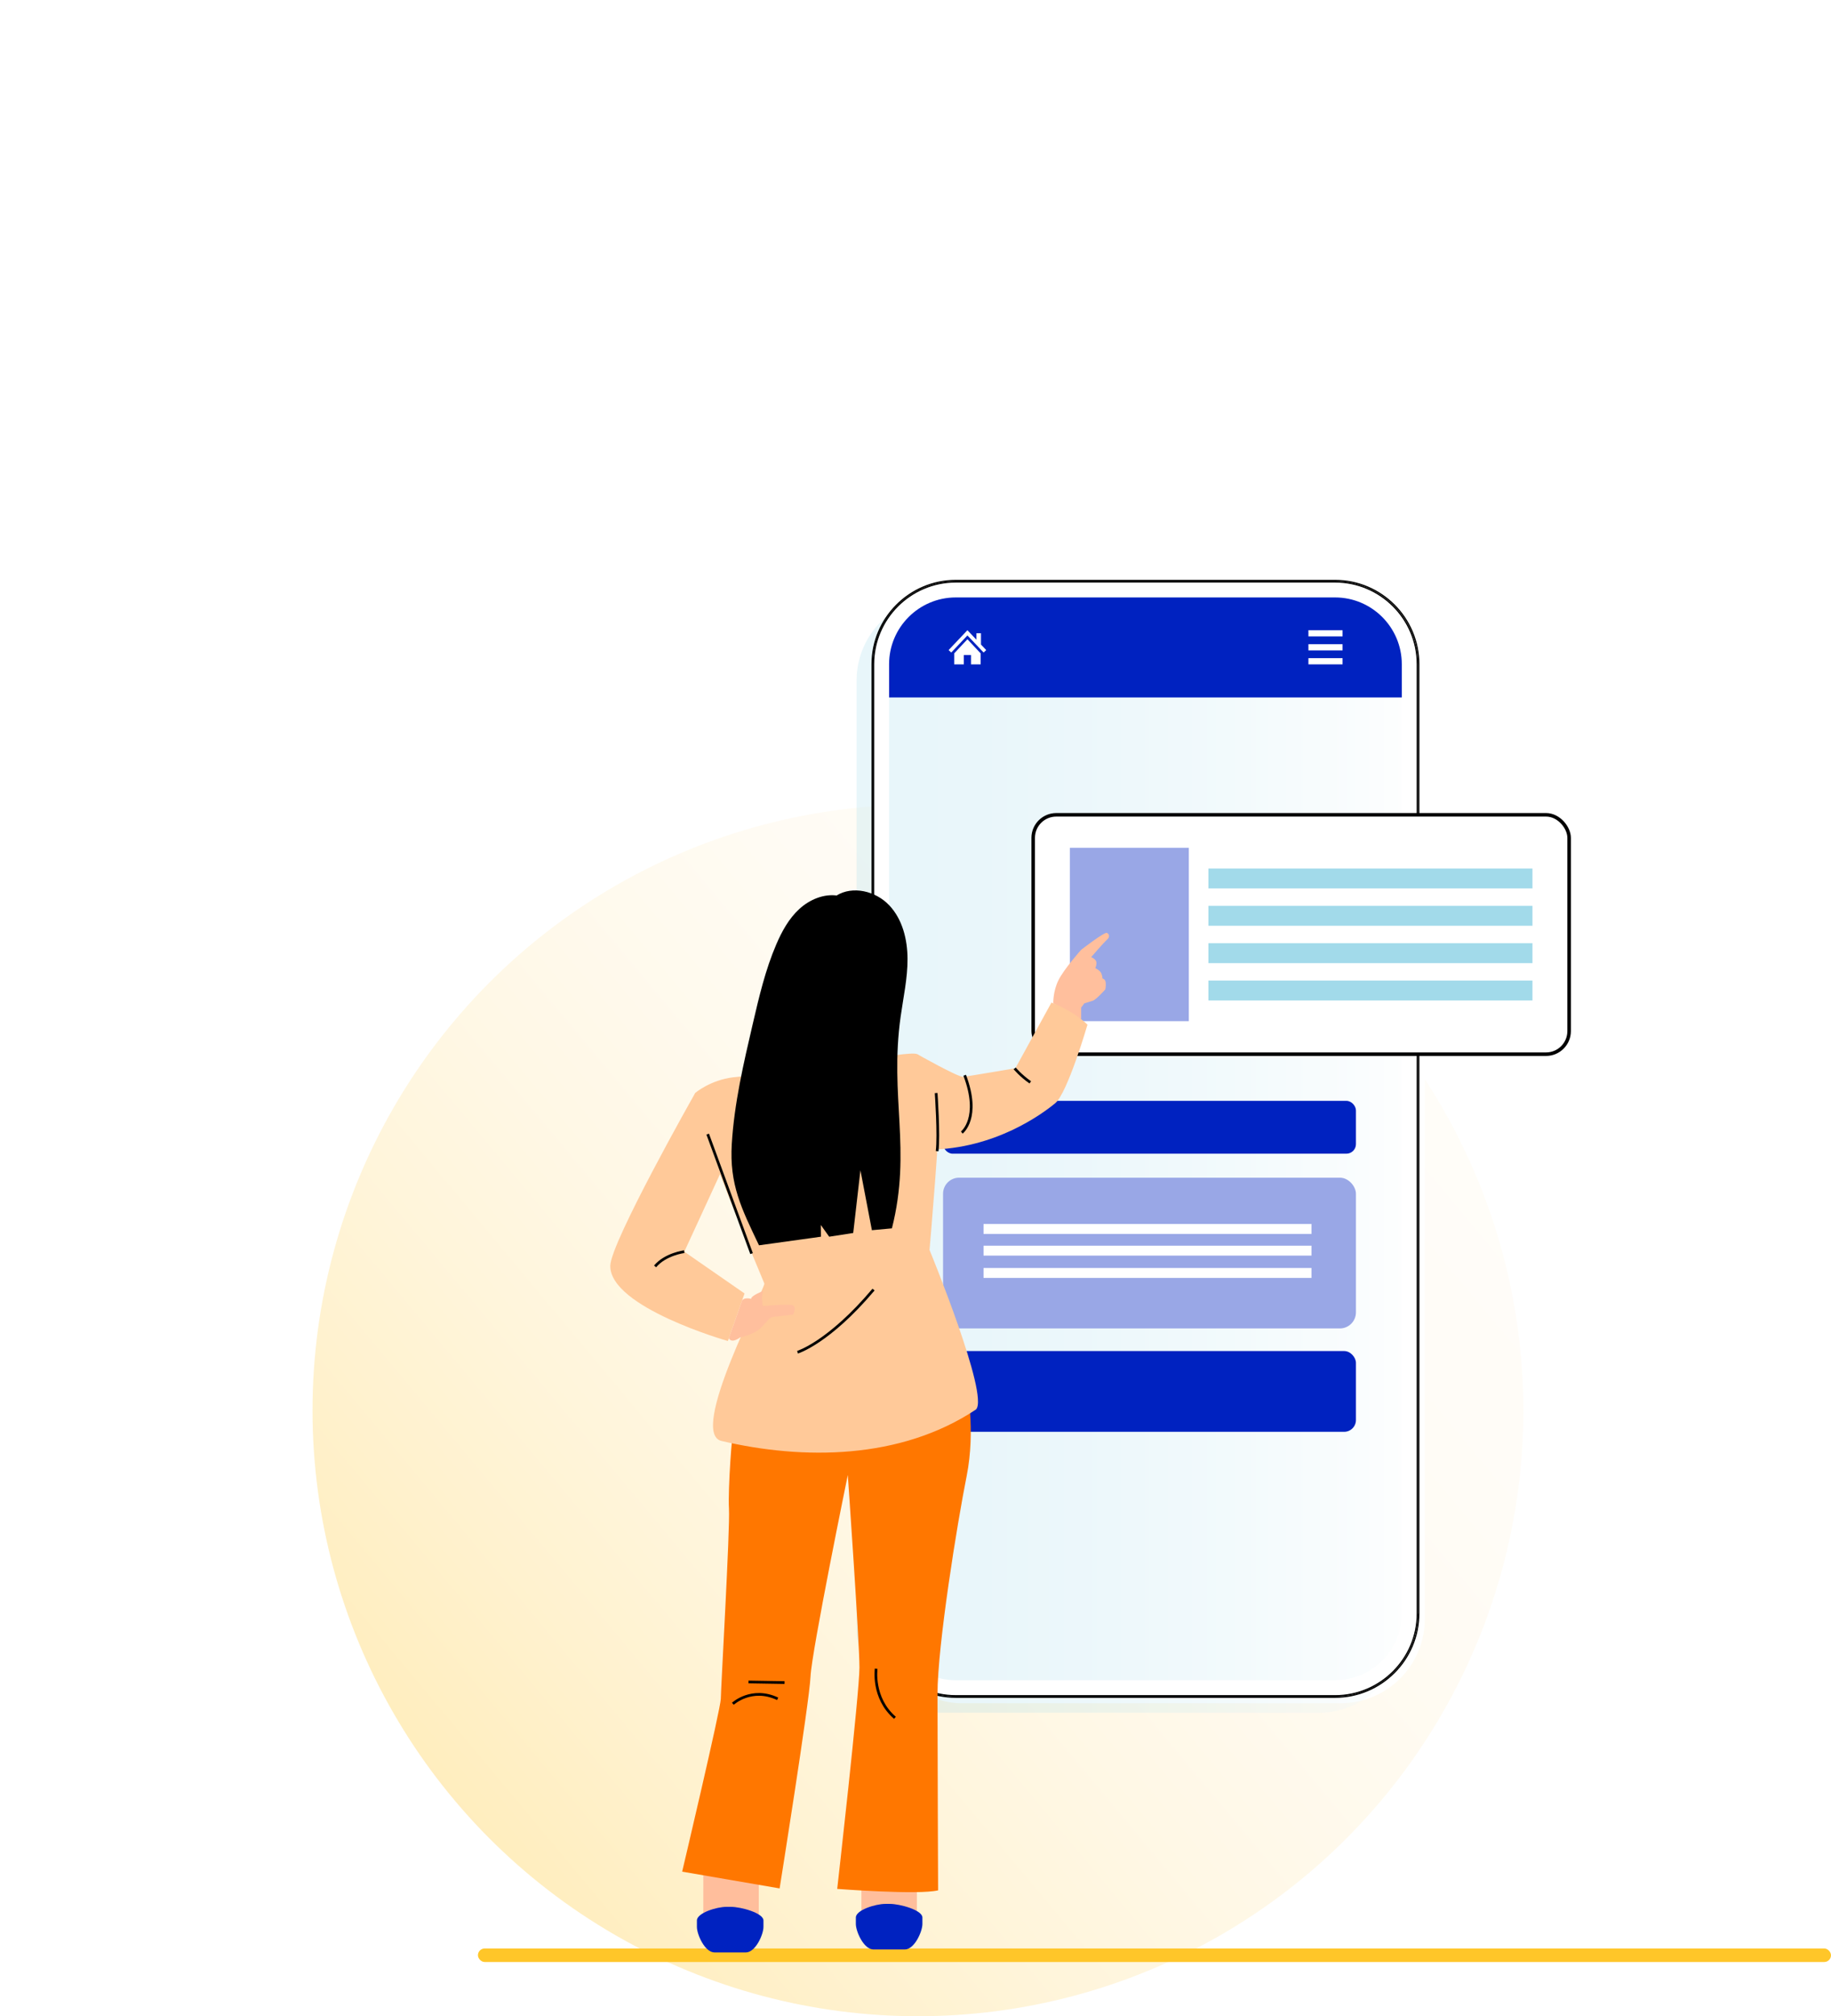 <?xml version="1.0" encoding="UTF-8" standalone="no"?>
<svg
   id="Laag_1"
   viewBox="0 0 675.637 743.559"
   version="1.1"
   width="675.637"
   height="743.559"
   xmlns="http://www.w3.org/2000/svg"
   xmlns:svg="http://www.w3.org/2000/svg">
  <defs
     id="defs67">
    <style
       id="style2">.cls-1{fill:#0022c0;}.cls-2,.cls-3,.cls-4{fill:#fff;}.cls-5{fill:#ffc999;}.cls-6{fill:#ffc629;}.cls-7{fill:#ffbf9d;}.cls-8{fill:#ffbe9c;}.cls-9{fill:#f70;}.cls-10{fill:#99a7e6;}.cls-11{fill:#a2daea;}.cls-12{fill:url(#Naamloos_verloop_21);opacity:.3;}.cls-13{fill:url(#Naamloos_verloop_5);filter:url(#drop-shadow-4);opacity:.5;}.cls-14,.cls-15{fill:none;stroke:#000;stroke-miterlimit:10;}.cls-3{filter:url(#drop-shadow-2);}.cls-4{filter:url(#drop-shadow-3);}.cls-15{stroke-width:1.3px;}</style>
    <linearGradient
       id="Naamloos_verloop_21"
       x1="-2404.43"
       y1="-4995.24"
       x2="-2282.47"
       y2="-5425.2"
       gradientTransform="rotate(34.31,-10284.112,1999.26)"
       gradientUnits="userSpaceOnUse">
      <stop
         offset="0"
         stop-color="#ffc629"
         id="stop4" />
      <stop
         offset=".14"
         stop-color="#ffd35a"
         id="stop6" />
      <stop
         offset=".28"
         stop-color="#ffde86"
         id="stop8" />
      <stop
         offset=".42"
         stop-color="#ffe8aa"
         id="stop10" />
      <stop
         offset=".57"
         stop-color="#ffefc6"
         id="stop12" />
      <stop
         offset=".71"
         stop-color="#fff4da"
         id="stop14" />
      <stop
         offset=".85"
         stop-color="#fff7e6"
         id="stop16" />
      <stop
         offset="1"
         stop-color="#fff9ea"
         id="stop18" />
    </linearGradient>
    <filter
       id="drop-shadow-2"
       filterUnits="userSpaceOnUse">
      <feOffset
         dx="2"
         dy="2"
         id="feOffset21" />
      <feGaussianBlur
         result="blur"
         stdDeviation="5"
         id="feGaussianBlur23" />
      <feFlood
         flood-color="#000"
         flood-opacity=".4"
         id="feFlood25" />
      <feComposite
         in2="blur"
         operator="in"
         id="feComposite27"
         result="result1" />
      <feComposite
         in="SourceGraphic"
         in2="result1"
         id="feComposite29" />
    </filter>
    <filter
       id="drop-shadow-3"
       filterUnits="userSpaceOnUse">
      <feOffset
         dx="-6"
         dy="6"
         id="feOffset32" />
      <feGaussianBlur
         result="blur-2"
         stdDeviation="5"
         id="feGaussianBlur34" />
      <feFlood
         flood-color="#000"
         flood-opacity=".2"
         id="feFlood36" />
      <feComposite
         in2="blur-2"
         operator="in"
         id="feComposite38"
         result="result1" />
      <feComposite
         in="SourceGraphic"
         in2="result1"
         id="feComposite40" />
    </filter>
    <linearGradient
       id="Naamloos_verloop_5"
       x1="301.87"
       y1="378.75"
       x2="503.04"
       y2="378.75"
       gradientUnits="userSpaceOnUse">
      <stop
         offset="0"
         stop-color="#a2daea"
         id="stop43" />
      <stop
         offset=".2"
         stop-color="#a6dbeb"
         id="stop45" />
      <stop
         offset=".43"
         stop-color="#b4e1ee"
         id="stop47" />
      <stop
         offset=".67"
         stop-color="#caeaf3"
         id="stop49" />
      <stop
         offset=".92"
         stop-color="#eaf6fa"
         id="stop51" />
      <stop
         offset="1"
         stop-color="#f6fbfd"
         id="stop53" />
    </linearGradient>
    <filter
       id="drop-shadow-4"
       filterUnits="userSpaceOnUse">
      <feOffset
         dx="-6"
         dy="6"
         id="feOffset56" />
      <feGaussianBlur
         result="blur-3"
         stdDeviation="5"
         id="feGaussianBlur58" />
      <feFlood
         flood-color="#000"
         flood-opacity=".2"
         id="feFlood60" />
      <feComposite
         in2="blur-3"
         operator="in"
         id="feComposite62"
         result="result1" />
      <feComposite
         in="SourceGraphic"
         in2="result1"
         id="feComposite64" />
    </filter>
  </defs>
  <circle
     class="cls-12"
     cx="338.717"
     cy="520.159"
     r="223.4"
     id="circle69"
     style="fill:url(#Naamloos_verloop_21)" />
  <g
     id="g123"
     transform="translate(20.217,41.229)">
    <rect
       class="cls-3"
       x="301.37"
       y="172.61"
       width="202.17"
       height="412.29"
       rx="31.11"
       ry="31.11"
       id="rect71" />
    <path
       class="cls-4"
       d="m 307.86,553.79 c 0,13.57 11.04,24.61 24.61,24.61 h 139.96 c 13.57,0 24.61,-11.04 24.61,-24.61 V 215.99 H 307.86 V 553.8 Z"
       id="path73" />
    <rect
       class="cls-13"
       x="301.87"
       y="173.11"
       width="201.17"
       height="411.29"
       rx="30.61"
       ry="30.61"
       id="rect75"
       style="fill:url(#Naamloos_verloop_5)" />
    <path
       class="cls-2"
       d="M 472.43,173.61 H 332.47 c -16.6,0 -30.11,13.51 -30.11,30.11 V 553.8 c 0,16.6 13.51,30.11 30.11,30.11 h 139.96 c 16.6,0 30.11,-13.51 30.11,-30.11 V 203.72 c 0,-16.6 -13.51,-30.11 -30.11,-30.11 z m 24.61,380.19 c 0,13.57 -11.04,24.61 -24.61,24.61 H 332.47 c -13.57,0 -24.61,-11.04 -24.61,-24.61 V 203.72 c 0,-13.57 11.04,-24.61 24.61,-24.61 h 139.96 c 13.57,0 24.61,11.04 24.61,24.61 z"
       id="path77" />
    <path
       d="M 472.43,172.61 H 332.47 c -17.15,0 -31.11,13.96 -31.11,31.11 V 553.8 c 0,17.15 13.95,31.11 31.11,31.11 h 139.96 c 17.15,0 31.11,-13.95 31.11,-31.11 V 203.72 c 0,-17.15 -13.95,-31.11 -31.11,-31.11 z m 30.61,381.19 c 0,2.91 -0.4,5.72 -1.16,8.38 -0.76,2.66 -1.86,5.18 -3.27,7.49 -1.28,2.1 -2.8,4.04 -4.53,5.77 -1.04,1.04 -2.15,2 -3.33,2.88 -1.28,0.95 -2.63,1.81 -4.05,2.56 -4.26,2.25 -9.11,3.52 -14.26,3.52 H 332.48 c -3.01,0 -5.92,-0.44 -8.67,-1.25 -0.92,-0.27 -1.82,-0.58 -2.69,-0.94 -0.39,-0.16 -0.78,-0.32 -1.16,-0.49 -0.89,-0.4 -1.76,-0.84 -2.61,-1.33 -0.52,-0.3 -1.03,-0.61 -1.53,-0.93 -0.27,-0.17 -0.53,-0.35 -0.79,-0.53 -3.11,-2.16 -5.8,-4.88 -7.92,-8.02 -0.55,-0.81 -1.06,-1.66 -1.53,-2.52 -0.24,-0.43 -0.46,-0.87 -0.68,-1.32 -0.43,-0.89 -0.82,-1.81 -1.16,-2.75 -0.51,-1.41 -0.93,-2.86 -1.24,-4.36 -0.1,-0.5 -0.19,-1 -0.27,-1.51 -0.23,-1.52 -0.35,-3.08 -0.35,-4.66 v 0 -350.07 0 c 0,-4.75 1.08,-9.26 3.02,-13.27 0.21,-0.45 0.44,-0.89 0.68,-1.32 0.38,-0.7 0.79,-1.37 1.22,-2.04 0.57,-0.87 1.18,-1.72 1.83,-2.53 0.41,-0.5 0.82,-1 1.26,-1.48 0.35,-0.38 0.71,-0.76 1.08,-1.12 5.53,-5.47 13.13,-8.85 21.53,-8.85 h 139.96 c 9.01,0 17.12,3.9 22.72,10.1 1.29,1.43 2.45,2.98 3.46,4.64 0.35,0.58 0.68,1.17 1,1.77 1.32,2.54 2.28,5.29 2.85,8.18 0.38,1.91 0.58,3.89 0.58,5.91 v 350.08 z"
       id="path79" />
    <path
       d="m 301.87,203.72 v 0 c 0,-4.75 1.08,-9.26 3.02,-13.27 -1.93,4.01 -3.02,8.52 -3.02,13.27 z"
       id="path81" />
    <path
       d="m 304.88,567.06 c -0.43,-0.89 -0.82,-1.81 -1.16,-2.75 0.34,0.94 0.73,1.85 1.16,2.75 z"
       id="path83" />
    <path
       d="m 307.09,570.91 c -0.55,-0.81 -1.06,-1.66 -1.53,-2.52 0.47,0.87 0.98,1.71 1.53,2.52 z"
       id="path85" />
    <path
       d="m 472.43,173.11 c 9.01,0 17.12,3.9 22.72,10.1 -5.6,-6.2 -13.7,-10.1 -22.72,-10.1 H 332.47 c -8.39,0 -16,3.38 -21.53,8.85 5.53,-5.47 13.13,-8.85 21.53,-8.85 z"
       id="path87" />
    <path
       d="m 332.47,584.4 c -3.01,0 -5.92,-0.44 -8.67,-1.25 2.75,0.81 5.66,1.25 8.67,1.25 h 139.96 c 5.15,0 10,-1.27 14.26,-3.52 -4.26,2.25 -9.11,3.52 -14.26,3.52 z"
       id="path89" />
    <path
       d="M 503.04,203.72 V 553.8 c 0,2.91 -0.4,5.72 -1.16,8.38 0.76,-2.66 1.16,-5.47 1.16,-8.38 V 203.72 c 0,-2.02 -0.21,-4 -0.58,-5.91 0.38,1.91 0.58,3.89 0.58,5.91 z"
       id="path91" />
    <path
       d="m 301.87,553.79 c 0,1.58 0.12,3.14 0.35,4.66 -0.23,-1.52 -0.35,-3.08 -0.35,-4.66 z"
       id="path93" />
    <path
       d="m 503.04,203.72 c 0,-2.02 -0.21,-4 -0.58,-5.91 -0.57,-2.89 -1.53,-5.65 -2.85,-8.18 -0.31,-0.6 -0.65,-1.19 -1,-1.77 -1.01,-1.66 -2.17,-3.21 -3.46,-4.64 -5.6,-6.2 -13.7,-10.1 -22.72,-10.1 H 332.47 c -8.39,0 -16,3.38 -21.53,8.85 -0.37,0.36 -0.73,0.74 -1.08,1.12 -0.44,0.48 -0.85,0.97 -1.26,1.48 -0.65,0.81 -1.26,1.65 -1.83,2.53 -0.43,0.66 -0.84,1.34 -1.22,2.04 -0.24,0.43 -0.46,0.87 -0.68,1.32 -1.93,4.01 -3.02,8.52 -3.02,13.27 v 350.08 c 0,1.58 0.12,3.14 0.35,4.66 0.08,0.51 0.17,1.01 0.27,1.51 0.31,1.49 0.72,2.95 1.24,4.36 0.34,0.94 0.73,1.85 1.16,2.75 0.21,0.45 0.44,0.89 0.68,1.32 0.47,0.87 0.98,1.71 1.53,2.52 2.12,3.14 4.81,5.86 7.92,8.02 0.26,0.18 0.53,0.36 0.79,0.53 0.5,0.33 1.01,0.64 1.53,0.93 0.84,0.48 1.71,0.92 2.61,1.33 0.38,0.17 0.77,0.34 1.16,0.49 0.88,0.35 1.78,0.66 2.69,0.94 2.75,0.81 5.66,1.25 8.67,1.25 h 139.96 c 5.15,0 10,-1.27 14.26,-3.52 1.42,-0.75 2.77,-1.61 4.05,-2.56 1.18,-0.88 2.29,-1.85 3.33,-2.88 1.73,-1.73 3.26,-3.67 4.53,-5.77 1.41,-2.31 2.51,-4.83 3.27,-7.49 0.76,-2.66 1.16,-5.47 1.16,-8.38 v -350.1 z m -0.5,350.08 c 0,16.6 -13.51,30.11 -30.11,30.11 H 332.47 c -16.6,0 -30.11,-13.51 -30.11,-30.11 V 203.72 c 0,-16.6 13.51,-30.11 30.11,-30.11 h 139.96 c 16.6,0 30.11,13.51 30.11,30.11 z"
       id="path95" />
    <path
       d="m 319.95,581.72 c -0.89,-0.4 -1.76,-0.84 -2.61,-1.33 0.84,0.48 1.71,0.92 2.61,1.33 z"
       id="path97" />
    <path
       d="m 494.07,575.44 c -1.04,1.04 -2.15,2 -3.33,2.88 1.18,-0.88 2.29,-1.85 3.33,-2.88 z"
       id="path99" />
    <path
       d="m 499.6,189.62 c 1.32,2.54 2.28,5.29 2.85,8.18 -0.57,-2.89 -1.53,-5.65 -2.85,-8.18 z"
       id="path101" />
    <path
       d="m 306.78,187.09 c 0.57,-0.87 1.18,-1.72 1.83,-2.53 -0.65,0.81 -1.26,1.65 -1.83,2.53 z"
       id="path103" />
    <path
       class="cls-1"
       d="M 472.43,179.1 H 332.47 c -13.57,0 -24.61,11.04 -24.61,24.61 v 12.27 h 189.18 v -12.27 c 0,-13.57 -11.04,-24.61 -24.61,-24.61 z"
       id="path105" />
    <g
       id="g121">
      <g
         id="g113">
        <rect
           class="cls-2"
           x="462.59"
           y="191.18"
           width="12.6"
           height="2.29"
           id="rect107" />
        <rect
           class="cls-2"
           x="462.59"
           y="201.49"
           width="12.6"
           height="2.29"
           id="rect109" />
        <rect
           class="cls-2"
           x="462.59"
           y="196.34"
           width="12.6"
           height="2.29"
           id="rect111" />
      </g>
      <g
         id="g119">
        <polygon
           class="cls-2"
           points="340.09,192.3 340.09,194.7 336.76,191.18 329.82,198.51 330.78,199.42 336.76,193.11 342.74,199.42 343.7,198.51 341.76,196.46 341.76,192.3 "
           id="polygon115" />
        <polygon
           class="cls-2"
           points="335.43,203.78 335.43,200.33 338.08,200.33 338.08,203.78 341.64,203.78 341.64,199.72 336.76,194.52 331.88,199.72 331.88,203.78 "
           id="polygon117" />
      </g>
    </g>
  </g>
  <rect
     class="cls-6"
     x="176.357"
     y="718.569"
     width="499.28"
     height="4.99"
     rx="2.5"
     ry="2.5"
     id="rect125" />
  <rect
     class="cls-2"
     x="381.247"
     y="300.489"
     width="197.76"
     height="88.28"
     rx="8.51"
     ry="8.51"
     id="rect127" />
  <rect
     class="cls-15"
     x="381.247"
     y="300.489"
     width="197.76"
     height="88.28"
     rx="8.51"
     ry="8.51"
     id="rect129" />
  <rect
     class="cls-11"
     x="445.897"
     y="361.619"
     width="119.58"
     height="7.34"
     id="rect131" />
  <rect
     class="cls-11"
     x="445.897"
     y="347.849"
     width="119.58"
     height="7.34"
     id="rect133" />
  <rect
     class="cls-11"
     x="445.897"
     y="334.069"
     width="119.58"
     height="7.34"
     id="rect135" />
  <rect
     class="cls-11"
     x="445.897"
     y="320.299"
     width="119.58"
     height="7.34"
     id="rect137" />
  <rect
     class="cls-10"
     x="394.777"
     y="312.659"
     width="43.9"
     height="63.93"
     id="rect139" />
  <rect
     class="cls-10"
     x="347.987"
     y="434.309"
     width="152.35"
     height="55.6"
     rx="5.93"
     ry="5.93"
     id="rect141" />
  <rect
     class="cls-1"
     x="347.987"
     y="405.979"
     width="152.35"
     height="19.48"
     rx="3.51"
     ry="3.51"
     id="rect143" />
  <rect
     class="cls-1"
     x="347.987"
     y="498.249"
     width="152.35"
     height="29.78"
     rx="4.34"
     ry="4.34"
     id="rect145" />
  <rect
     class="cls-2"
     x="362.927"
     y="451.389"
     width="121.01"
     height="3.66"
     id="rect147" />
  <rect
     class="cls-2"
     x="362.927"
     y="459.389"
     width="121.01"
     height="3.66"
     id="rect149" />
  <rect
     class="cls-2"
     x="362.927"
     y="467.619"
     width="121.01"
     height="3.66"
     id="rect151" />
  <g
     id="g193"
     transform="translate(20.217,41.229)">
    <path
       class="cls-8"
       d="m 247.65,633.77 h 3.79 c 4.6,0 8.34,3.73 8.34,8.34 v 21.83 c 0,3.17 -2.57,5.74 -5.74,5.74 h -8.99 c -3.17,0 -5.74,-2.57 -5.74,-5.74 v -21.83 c 0,-4.6 3.73,-8.34 8.34,-8.34 z"
       id="path153" />
    <path
       class="cls-8"
       d="m 305.98,632.68 h 3.79 c 4.6,0 8.34,3.73 8.34,8.34 v 21.83 c 0,3.17 -2.57,5.74 -5.74,5.74 h -8.99 c -3.17,0 -5.74,-2.57 -5.74,-5.74 v -21.83 c 0,-4.6 3.73,-8.34 8.34,-8.34 z"
       id="path155" />
    <path
       class="cls-1"
       d="m 308.19,660.9 h -1.73 c -3.59,0 -10.87,2.25 -10.87,5.03 v 2.37 c 0,2.78 2.91,9.41 6.51,9.41 h 11.54 c 3.59,0 6.51,-6.63 6.51,-9.41 v -2.37 c 0,-2.78 -8.36,-5.03 -11.96,-5.03 z"
       id="path157" />
    <path
       class="cls-1"
       d="m 249.54,661.99 h -1.73 c -3.59,0 -10.87,2.25 -10.87,5.03 v 2.37 c 0,2.78 2.91,9.41 6.51,9.41 h 11.54 c 3.59,0 6.51,-6.63 6.51,-9.41 v -2.37 c 0,-2.78 -8.36,-5.03 -11.96,-5.03 z"
       id="path159" />
    <path
       class="cls-9"
       d="m 250.5,485.74 c -0.52,0.04 -2.16,22.16 -1.73,29.46 0.43,7.3 -3.01,66.63 -3.01,70.07 0,3.44 -14.26,63.74 -14.26,63.74 l 35.96,6.18 c 0,0 10.97,-68.63 11.4,-78.08 0.43,-9.46 13.76,-74.37 13.76,-74.37 0,0 4.3,61.48 4.3,70.93 0,9.45 -8.21,81.7 -8.21,81.7 0,0 29.86,2.3 37.23,0.54 0,0 -0.22,-54.31 -0.22,-72.36 0,-18.05 7.31,-63.2 10.75,-80.39 3.44,-17.2 0,-33.59 0,-33.59 l -61.91,-8.11 -24.06,24.27 z"
       id="path161" />
    <path
       class="cls-7"
       d="m 368.44,328.78 c 0,0 -0.15,-4.39 1.93,-8.56 2.08,-4.17 8.34,-11.16 8.34,-11.16 0,0 8.63,-6.7 9.53,-6.25 0.89,0.45 1.19,1.49 0,2.53 -1.19,1.04 -5.81,6.4 -5.81,6.4 0,0 1.94,0.74 1.94,2.08 0,1.34 -0.45,1.96 -0.45,1.96 0,0 1.79,0.87 2.23,1.91 0.45,1.04 0.45,1.94 0.45,1.94 0,0 1.04,0.15 1.19,1.49 0.15,1.34 -0.15,2.53 -0.15,2.53 0,0 -3.28,3.72 -4.61,4.17 -1.34,0.45 -3.13,0.96 -3.13,0.96 l -1.17,1.57 v 4.29 z"
       id="path163" />
    <path
       class="cls-5"
       d="m 236.32,361.83 c 0,0 -31.21,55.08 -31.34,63.73 -0.23,15.37 43.39,27.76 43.39,27.76 l 6.15,-17.54 -22.23,-15.4 16.18,-35.12 -12.14,-23.42 z"
       id="path165" />
    <path
       class="cls-5"
       d="m 236.32,361.83 c 0,0 5.53,-4.74 14.02,-5.77 8.49,-1.03 23.68,-1.29 23.68,-1.29 0,0 41.18,-9.01 44.27,-7.21 3.09,1.8 7.21,12.87 7.98,18.02 0.77,5.15 -3.49,54.16 -3.49,54.16 0,0 22.2,53.86 17.13,58.84 -27.95,18.6 -63.92,18.6 -93.85,11.61 -12.57,-2.82 16.27,-56.53 15.76,-58.07 -0.51,-1.54 -27.69,-64.79 -25.51,-70.3 z"
       id="path167" />
    <path
       class="cls-5"
       d="m 318.29,347.56 c 0,0 15.14,8.54 16.92,8.34 1.79,-0.2 19.25,-3.18 19.25,-3.18 l 13.3,-24.21 c 0,0 7.74,2.78 13.3,8.14 0,0 -7.34,25.21 -11.91,28.98 -4.57,3.77 -22.1,16.86 -46.59,17.12 l -3.03,-20.09 -1.24,-15.09 z"
       id="path169" />
    <path
       class="cls-7"
       d="m 248.74,452.25 c 0,0 0.62,2.26 4.21,-0.28 0,0 4.99,-1 7.57,-3.48 2.58,-2.48 3,-3.98 4.81,-4.11 1.81,-0.13 7.01,-0.86 7.1,-0.81 0.09,0.05 1.42,-2.95 -0.2,-3.46 -1.63,-0.51 -8.86,0.16 -8.86,0.16 l -2.11,0.13 -0.36,-2.89 0.41,-2.62 c 0,0 -4.42,1.68 -4.35,2.89 0,0 -3.14,-0.92 -3.56,1.18 l -4.66,13.28 z"
       id="path171" />
    <path
       d="m 289.03,289.09 c -5.16,-0.84 -10.48,1.39 -14.33,4.93 -3.85,3.54 -6.42,8.25 -8.48,13.05 -4.02,9.36 -6.35,19.34 -8.66,29.26 -3.41,14.62 -6.84,29.32 -7.75,44.31 -0.91,14.98 3.57,23.83 10.04,37.38 l 22.85,-3.17 -0.04,-4.33 3.09,4.33 8.87,-1.37 c 0,0 2.66,-23.2 2.66,-23.13 0,0.07 4.23,22.1 4.23,22.1 l 7.39,-0.68 c 7.35,-29.15 -0.97,-48.34 3.22,-78.11 0.99,-7.08 2.57,-14.13 2.54,-21.28 -0.03,-7.15 -1.87,-14.63 -6.8,-19.8 -4.93,-5.18 -13.44,-7.3 -19.5,-3.49"
       id="path173" />
    <path
       class="cls-14"
       d="m 274.07,457.45 c 0,0 11.49,-3.47 28.05,-23.1"
       id="path175" />
    <path
       class="cls-14"
       d="m 325.22,361.87 c 0,0 1.09,15.62 0.36,21.43"
       id="path177" />
    <path
       class="cls-14"
       d="m 334.68,376.44 c 0,0 7.06,-5.36 1.07,-21.13"
       id="path179" />
    <path
       class="cls-14"
       d="m 354.2,352.77 c 0,0 2.17,2.67 5.76,5.16"
       id="path181" />
    <line
       class="cls-14"
       x1="240.92"
       y1="377.01"
       x2="257.11"
       y2="421.08"
       id="line183" />
    <path
       class="cls-14"
       d="m 232.28,420.37 c 0,0 -6.96,0.89 -10.77,5.43"
       id="path185" />
    <line
       class="cls-14"
       x1="255.98"
       y1="579.06"
       x2="269.28"
       y2="579.28"
       id="line187" />
    <path
       class="cls-14"
       d="m 250.21,587.09 c 0,0 6.9,-6.36 16.53,-1.82"
       id="path189" />
    <path
       class="cls-14"
       d="m 303.09,574.18 c 0,0 -1.56,10.77 6.93,18.1"
       id="path191" />
  </g>
</svg>
